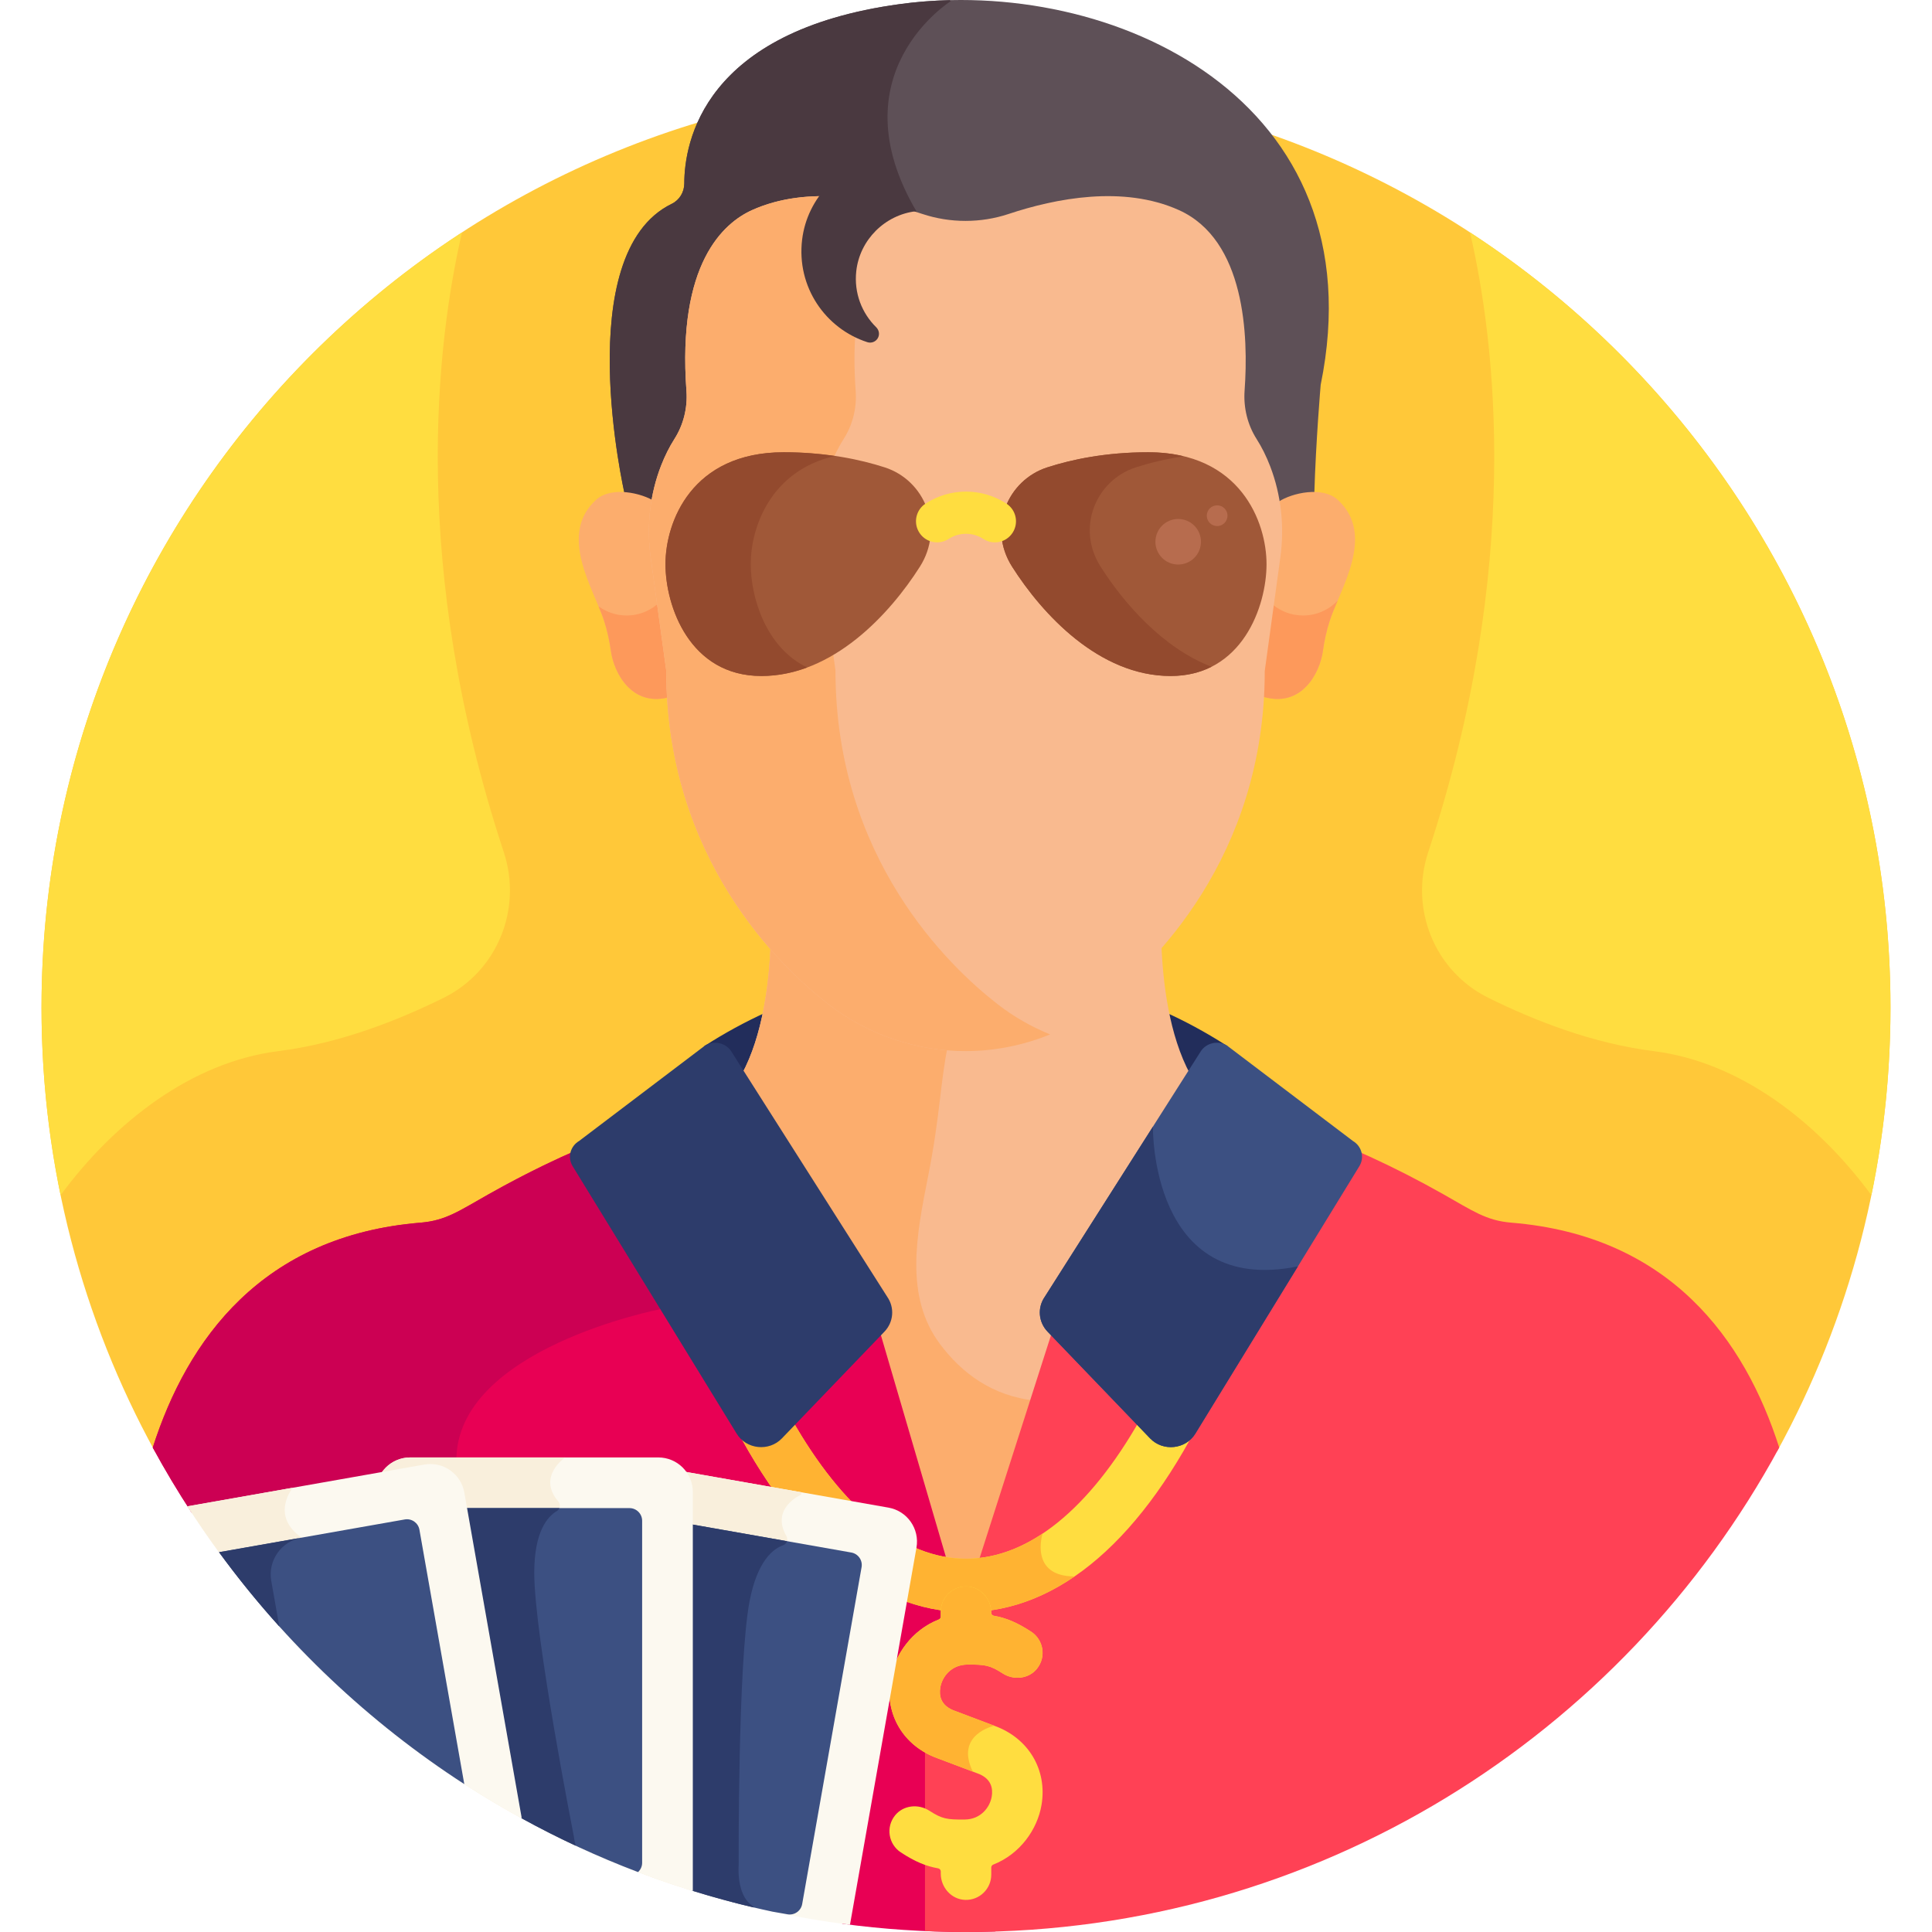 <svg id="Layer_1" enable-background="new 0 0 512 512" height="512" viewBox="0 0 512 512" width="512" xmlns="http://www.w3.org/2000/svg"><path d="m470.962 384.617c19.143-34.912 30.036-74.99 30.036-117.615 0-135.309-109.689-244.998-244.998-244.998s-244.998 109.689-244.998 244.998c0 42.625 10.894 82.703 30.037 117.615z" fill="#ffc839"/><path d="m324.782 276.915c-42.139-26.919-96.091-26.801-138.112.302v14.193h138.63v-14.164z" fill="#222d5b"/><path d="m278.004 343.668 37.446-58.921c-5.643-10.386-7.325-24.457-7.687-34.972-5.228 6.09-10.716 11.184-15.958 15.255-10.215 7.932-22.821 12.241-35.804 12.241-12.984 0-25.589-4.309-35.805-12.241-5.243-4.072-10.73-9.166-15.959-15.256-.362 10.514-2.044 24.585-7.686 34.971l37.447 58.923c2.001 2.874 1.691 6.704-.747 9.242l-1.101 1.146.258.217 22.672 77.363 24.83-77.521-1.158-1.205c-2.439-2.538-2.749-6.367-.748-9.242z" fill="#f9ba8f"/><path d="m232.15 354.056.258.217 22.672 77.363 19.363-60.454c-11.531-1.158-19.637-7.415-25.273-14.909-9.579-12.738-6.274-29.064-3.181-44.699 3.159-15.97 3.18-24.697 5.207-34.5-11.266-.926-22.051-5.094-31.001-12.044-5.243-4.072-10.73-9.166-15.959-15.255-.362 10.514-2.044 24.585-7.686 34.971l37.447 58.923c2.001 2.874 1.691 6.704-.747 9.242z" fill="#fcad6d"/><path d="m238.496 1.083c-52.174 7.109-57.132 36.689-57.155 47.542-.005 2.276-1.266 4.385-3.312 5.381-27.139 13.202-12.507 76.831-12.507 76.831 2.725.182 5.578 1.286 7.706 2.316.521-3.242 1.371-6.434 2.572-9.52.915-2.351 2.06-4.726 3.49-6.97 2.482-3.894 3.612-8.487 3.275-13.079-.975-13.274-.506-39.43 17.016-47.314 14.844-6.679 33.053-2.812 44.664 1.05 7.541 2.508 15.71 2.508 23.251 0 11.612-3.861 29.82-7.729 44.664-1.05 17.471 7.861 17.989 33.892 17.025 47.201-.335 4.627.765 9.268 3.266 13.192 1.477 2.316 2.648 4.773 3.578 7.198 1.155 3.015 1.978 6.13 2.486 9.293 2.682-1.299 6.515-2.714 9.794-2.251.401-13.913 1.686-28.912 1.686-28.912 15.461-75.725-55.322-108.562-111.499-100.908z" fill="#5e5057"/><path d="m243.47 57.071c-.155-.276-.3-.553-.463-.829-21.795-36.75 8.982-55.954 8.982-55.954l-.328-.249c-4.444.109-8.847.456-13.164 1.044-52.173 7.109-57.132 36.689-57.156 47.542-.005 2.276-1.266 4.385-3.312 5.381-27.139 13.202-12.507 76.831-12.507 76.831 2.725.182 5.578 1.286 7.706 2.316.521-3.242 1.371-6.434 2.572-9.52.915-2.351 2.06-4.726 3.49-6.97 2.482-3.894 3.612-8.487 3.275-13.079-.975-13.274-.506-39.431 17.016-47.315 14.524-6.535 32.254-2.971 43.889.802z" fill="#4a3940"/><path d="m354.54 132.482c-4.064-3.724-12.158-1.837-15.658.444.767 4.775.81 9.659.148 14.483l-4.13 30.08c0 2.425-.077 4.804-.217 7.141 10.071 3.038 15.073-6.004 15.916-12.208.363-2.671.956-5.304 1.778-7.872 2.68-8.368 12.344-22.738 2.163-32.068z" fill="#fcad6d"/><path d="m345.329 163.109c-3.06 0-5.867-1.085-8.058-2.891l-2.371 17.27c0 2.425-.077 4.804-.217 7.141 10.071 3.038 15.073-6.003 15.916-12.208.363-2.671.956-5.304 1.779-7.872.511-1.596 1.277-3.411 2.11-5.367-2.308 2.415-5.554 3.927-9.159 3.927z" fill="#fd995b"/><path d="m157.937 132.482c4.064-3.724 12.158-1.837 15.658.444-.766 4.775-.81 9.659-.148 14.483l4.13 30.08c0 2.425.076 4.804.217 7.141-10.071 3.038-15.073-6.004-15.916-12.208-.363-2.671-.956-5.304-1.779-7.872-2.679-8.368-12.343-22.738-2.162-32.068z" fill="#fcad6d"/><path d="m175.083 159.323c-2.299 2.335-5.494 3.786-9.03 3.786-2.777 0-5.337-.903-7.426-2.418.579 1.383 1.096 2.681 1.472 3.858.823 2.569 1.416 5.201 1.778 7.872.843 6.205 5.845 15.246 15.916 12.208-.141-2.338-.217-4.717-.217-7.141z" fill="#fd995b"/><path d="m336.634 123.628c-1.026-2.678-2.25-5.139-3.636-7.314-2.37-3.719-3.495-8.264-3.167-12.797 1.048-14.471.181-39.926-17.405-47.84-14.77-6.644-32.696-3.11-45.133 1.026-7.366 2.452-15.48 2.45-22.846 0-12.438-4.137-30.364-7.674-45.133-1.026-7.563 3.403-19.879 14.159-17.397 47.955.327 4.452-.8 8.956-3.174 12.683-1.347 2.112-2.541 4.495-3.548 7.083-2.95 7.578-3.904 15.987-2.76 24.32l4.125 29.998c0 49.679 30.058 78.382 42.981 88.417 10.314 8.011 23.217 12.423 36.33 12.423s26.015-4.412 36.33-12.423c12.923-10.035 42.98-38.739 42.974-88.328l4.131-30.08c1.131-8.25.208-16.583-2.672-24.097z" fill="#f9ba8f"/><path d="m264.389 266.132c-12.923-10.035-42.981-38.737-42.981-88.417l-4.125-29.998c-1.144-8.333-.189-16.742 2.76-24.32 1.007-2.587 2.201-4.971 3.548-7.083 2.374-3.726 3.502-8.23 3.174-12.683-.427-5.814-.411-10.936-.062-15.466-8.058-4.951-13.132-14.28-11.87-24.676.515-4.244 2.117-8.167 4.505-11.496-6.8-.137-13.7.835-20.025 3.682-7.563 3.403-19.879 14.159-17.397 47.955.327 4.452-.8 8.956-3.174 12.683-1.347 2.112-2.541 4.495-3.548 7.083-2.95 7.578-3.904 15.987-2.76 24.32l4.124 29.998c0 49.679 30.058 78.382 42.981 88.417 10.314 8.011 23.217 12.423 36.33 12.423 7.71 0 15.343-1.536 22.424-4.422-4.961-2.02-9.654-4.699-13.904-8z" fill="#fcad6d"/><path d="m232.201 86.722c-3.769-3.704-5.923-9.041-5.279-14.876.913-8.264 7.586-14.922 15.824-15.864l-9.034-14.269c-11.003 1.7-19.788 10.649-21.139 21.778-1.527 12.574 6.203 23.607 17.29 27.192 1.035.335 2.169-.089 2.737-1.017.582-.952.396-2.162-.399-2.944z" fill="#4a3940"/><path d="m277.51 123.868c-10.496 3.394-15.858 15.973-9.293 26.309 7.962 12.537 23.04 28.97 42.014 28.97s25.412-18.466 25.412-29.647-6.946-29.647-31.341-29.647c-11.338-.001-20.371 1.939-26.792 4.015z" fill="#a05838"/><path d="m291.674 150.177c-6.565-10.337-1.203-22.915 9.293-26.309 3.479-1.125 7.75-2.198 12.715-2.956-2.797-.675-5.906-1.06-9.38-1.06-11.338 0-20.371 1.939-26.792 4.016-10.496 3.394-15.858 15.973-9.293 26.309 7.962 12.537 23.04 28.97 42.014 28.97 4.205 0 7.792-.91 10.832-2.444-13.007-5.036-23.288-16.921-29.389-26.526z" fill="#934a2e"/><path d="m234.49 123.868c10.496 3.394 15.858 15.973 9.293 26.309-7.962 12.537-23.04 28.97-42.014 28.97s-25.412-18.466-25.412-29.647 6.946-29.647 31.341-29.647c11.338-.001 20.371 1.939 26.792 4.015z" fill="#a05838"/><path d="m198.952 149.499c0-9.651 5.186-24.719 22.289-28.665-4.063-.595-8.566-.982-13.543-.982-24.395 0-31.341 18.466-31.341 29.647s6.438 29.647 25.412 29.647c4.259 0 8.318-.833 12.148-2.259-10.966-5.262-14.965-18.581-14.965-27.388z" fill="#934a2e"/><path d="m260.609 142.827c-2.801-1.823-6.42-1.822-9.221-.001-.09.059-.182.115-.276.168-2.681 1.531-6.096.601-7.628-2.08-1.489-2.605-.652-5.904 1.858-7.493 6.499-4.2 14.88-4.188 21.367.036 2.588 1.684 3.319 5.148 1.635 7.735-1.684 2.586-5.145 3.32-7.735 1.635z" fill="#ffdd40"/><path d="m233.175 352.91-64.396-54.35c-13.51 4.702-26.426 10.68-39.198 17.882-7.872 4.439-11.426 7.03-18.105 7.577-42.032 3.436-61.835 30.988-70.992 59.598 3.203 5.906 6.642 11.665 10.304 17.266l172.467 108.94c10.713 1.43 21.641 2.177 32.745 2.177 2.611 0 5.21-.055 7.801-.136v-54.451z" fill="#e80054"/><path d="m120.944 445.197c0-24.378 0-47.219 0-58.218 0-29.64 54.054-40.026 54.054-40.026l-14.751-45.21c-10.456 4.128-20.608 9.028-30.666 14.699-7.872 4.439-11.426 7.03-18.105 7.577-42.032 3.436-61.835 30.988-70.992 59.598 3.211 5.922 6.681 11.682 10.354 17.297z" fill="#cc0053"/><path d="m400.524 324.019c-6.68-.546-10.233-3.138-18.105-7.577-12.773-7.202-25.689-13.18-39.198-17.882l-64.396 54.35-32.208 100.553c-.983 2.611-1.486 5.378-1.486 8.168v50.115c3.605.159 7.226.254 10.869.254 93.091 0 174.055-51.921 215.515-128.383-9.156-28.61-28.959-56.162-70.991-59.598z" fill="#ff4155"/><path d="m316.776 377.677c-2.567 4.186-8.571 4.808-11.995 1.243l-2.632-2.739c-13.464 23.69-29.52 36.893-46.148 36.893-16.629 0-32.686-13.204-46.149-36.893l-2.631 2.739c-3.425 3.565-9.429 2.943-11.996-1.243l-3.514-5.73c17.084 35.599 39.509 55.275 64.29 55.275 24.78 0 47.205-19.676 64.289-55.275z" fill="#ffdd40"/><path d="m276.299 406.415c-6.571 4.369-13.384 6.659-20.297 6.659-16.629 0-32.686-13.204-46.149-36.893l-2.631 2.739c-3.425 3.565-9.429 2.943-11.996-1.243l-3.514-5.73c17.084 35.599 39.509 55.275 64.29 55.275 10.046 0 19.704-3.235 28.777-9.453-12.134-.001-8.48-11.354-8.48-11.354z" fill="#ffb332"/><path d="m235.128 343.668-41.417-65.169c-1.512-2.171-4.52-2.81-6.832-1.45l-33.398 25.313c-2.373 1.396-3.142 4.379-1.725 6.69l43.469 70.887c2.567 4.186 8.571 4.808 11.996 1.243l27.16-28.271c2.438-2.539 2.748-6.368.747-9.243z" fill="#2d3c6b"/><path d="m276.874 343.668 41.417-65.169c1.512-2.171 4.52-2.81 6.832-1.45l33.398 25.313c2.373 1.396 3.142 4.379 1.725 6.69l-43.469 70.887c-2.567 4.186-8.571 4.808-11.996 1.243l-27.16-28.271c-2.438-2.539-2.748-6.368-.747-9.243z" fill="#3c5082"/><path d="m263.505 457.347-10.34-3.908c-.045-.017-.089-.033-.135-.05-3.81-1.346-4.195-4.09-3.848-6.156.491-2.919 2.947-6.074 7.181-6.102 4.685-.03 5.977.156 9.354 2.338 2.917 1.884 6.899 1.47 9.079-1.232 2.528-3.132 1.754-7.674-1.53-9.821-3.773-2.468-6.688-3.672-9.928-4.229-.387-.067-.648-.402-.648-.794 0-3.664-2.824-6.858-6.486-6.968-3.789-.113-6.895 2.924-6.895 6.688v1.318c0 .335-.21.629-.521.751-7.145 2.806-11.714 9.352-12.802 15.831-1.567 9.314 3.459 17.729 12.51 20.964l10.34 3.908c.045.017.089.034.135.05 3.81 1.346 4.195 4.09 3.849 6.156-.491 2.919-2.948 6.074-7.181 6.102-4.696.039-5.978-.156-9.357-2.341-2.914-1.884-6.892-1.468-9.073 1.231-2.531 3.132-1.757 7.676 1.528 9.824 3.753 2.456 6.657 3.66 9.876 4.221.401.07.698.409.698.817v.578c0 3.664 2.823 6.859 6.486 6.968 3.789.113 6.896-2.925 6.896-6.688v-1.899c0-.342.214-.642.532-.767 7.139-2.809 11.704-9.351 12.792-15.827 1.565-9.312-3.461-17.727-12.512-20.963z" fill="#ffdd40"/><path d="m325.248 137.198c-.295 1.487-1.74 2.454-3.227 2.159s-2.454-1.74-2.159-3.227 1.74-2.454 3.227-2.159c1.488.295 2.454 1.74 2.159 3.227z" fill="#b76c4e"/><path d="m306.312 142.396c.648-3.27 3.825-5.396 7.095-4.747 3.27.648 5.396 3.825 4.747 7.095-.648 3.27-3.825 5.396-7.095 4.747-3.27-.648-5.396-3.825-4.747-7.095z" fill="#b76c4e"/><path d="m305.541 298.56-28.668 45.108c-2.001 2.874-1.691 6.704.747 9.242l27.16 28.271c3.425 3.565 9.429 2.943 11.996-1.243l27.189-44.338c-39.253 7.982-38.424-37.04-38.424-37.04z" fill="#2d3c6b"/><path d="m253.165 453.439c-.045-.017-.089-.033-.135-.05-3.81-1.346-4.195-4.09-3.848-6.156.491-2.919 2.948-6.074 7.181-6.102 4.685-.03 5.977.156 9.354 2.338 2.917 1.884 6.899 1.47 9.079-1.232 2.529-3.132 1.754-7.674-1.53-9.821-3.773-2.468-6.688-3.672-9.928-4.229-.386-.066-.648-.402-.648-.794 0-3.664-2.824-6.858-6.486-6.968-3.789-.113-6.895 2.924-6.895 6.688v1.318c0 .335-.21.629-.521.751-7.145 2.806-11.714 9.352-12.802 15.831-1.567 9.314 3.459 17.729 12.51 20.964l9.316 3.521c-4.854-9.905 5.693-12.154 5.693-12.154z" fill="#ffb332"/><path d="m235.456 399.536-64.742-11.416c-4.976-.877-9.721 2.445-10.598 7.421l-15.796 89.581c24.82 12.733 52.098 21.352 80.933 24.962l17.624-99.95c.877-4.976-2.445-9.721-7.421-10.598z" fill="#fcf9f0"/><path d="m170.714 388.12c-4.976-.877-9.72 2.445-10.598 7.421l-15.795 89.581c17.389 8.921 35.986 15.817 55.478 20.392-.115-.208-.278-.394-.49-.537-4.239-2.86-3.555-10.713-3.555-10.713s-.234-53.717 2.898-69.957c2.061-10.691 6.26-13.875 8.888-14.802.995-.351 1.39-1.508.864-2.424-4.303-7.491 3.963-11.008 3.963-11.008l-.038-.615z" fill="#f9efdc"/><path d="m225.603 411.434-49.701-8.763c-1.826-.322-3.567.897-3.889 2.723l-13.511 76.623 25.028 19.05c6.937 2.145 13.998 4.009 21.184 5.54l3.984.702c1.826.322 3.567-.897 3.889-2.723l15.74-89.263c.321-1.826-.898-3.567-2.724-3.889z" fill="#3c5082"/><path d="m175.903 402.67c-1.826-.322-3.567.897-3.889 2.723l-13.51 76.623 25.077 19.088c5.321 1.645 10.719 3.117 16.189 4.402-.113-.202-.255-.39-.461-.53-4.239-2.86-3.555-10.713-3.555-10.713s-.233-53.717 2.898-69.957c2.061-10.691 6.26-13.875 8.888-14.802.525-.185.877-.596 1.02-1.076z" fill="#2d3c6b"/><path d="m174.454 386.236h-65.741c-5.052 0-9.148 4.096-9.148 9.148v60.168c24.454 20.312 52.92 35.958 84.038 45.569v-105.736c-.001-5.053-4.097-9.149-9.149-9.149z" fill="#fcf9f0"/><path d="m149.773 386.236h-41.06c-5.052 0-9.148 4.096-9.148 9.148v60.168c16.06 13.34 33.855 24.656 52.992 33.583-.373-1.445-.487-2.511-.487-2.511s-10.486-53.14-10.486-69.816c0-10.979 3.549-14.932 5.974-16.352.919-.538 1.088-1.759.393-2.565-5.691-6.594 1.822-11.655 1.822-11.655z" fill="#f9efdc"/><path d="m166.817 399.664h-50.467c-1.854 0-3.357 1.503-3.357 3.357v56.648l25.242 22.196c9.891 5.431 20.194 10.206 30.856 14.253.662-.613 1.083-1.483 1.083-2.456v-90.64c0-1.854-1.503-3.358-3.357-3.358z" fill="#3c5082"/><path d="m138.22 481.852c4.689 2.575 9.466 5.011 14.336 7.283-.373-1.445-.487-2.511-.487-2.511s-10.486-53.14-10.486-69.816c0-10.979 3.549-14.932 5.974-16.352.328-.193.557-.474.689-.791h-31.896c-1.854 0-3.357 1.503-3.357 3.357v56.648z" fill="#2d3c6b"/><path d="m112.453 388.12-62.766 11.067c22.106 34.432 52.601 62.96 88.592 82.718l-15.228-86.364c-.877-4.976-5.622-8.299-10.598-7.421z" fill="#fcf9f0"/><path d="m77.595 394.266-27.908 4.921c10.439 16.259 22.752 31.198 36.626 44.524l-6.387-36.221c-8.431-5.903-2.331-13.224-2.331-13.224z" fill="#f9efdc"/><path d="m107.264 402.67-49.223 8.679c17.706 24.241 39.749 45.109 64.998 61.455l-11.886-67.411c-.322-1.826-2.063-3.045-3.889-2.723z" fill="#3c5082"/><path d="m74.017 431.022-2.126-12.056c-.95-5.388 2.647-10.526 8.035-11.476l-21.885 3.859c4.991 6.833 10.321 13.402 15.976 19.673z" fill="#2d3c6b"/><g fill="#ffdd40"><path d="m389.569 61.6c6.748 29.162 13.941 88.395-11.081 164.24-4.963 15.044 1.697 31.524 15.888 38.563 12.213 6.059 27.763 12.141 43.825 14.152 22.987 2.878 43.45 18.782 57.74 38.185 3.312-16.061 5.056-32.696 5.056-49.738.001-86.031-44.351-161.693-111.428-205.402z"/><path d="m122.431 61.6c-6.748 29.162-13.941 88.395 11.081 164.24 4.963 15.044-1.697 31.524-15.888 38.563-12.213 6.059-27.763 12.141-43.825 14.152-22.987 2.878-43.45 18.782-57.74 38.185-3.312-16.061-5.056-32.696-5.056-49.738-.001-86.031 44.351-161.693 111.428-205.402z"/></g></svg>